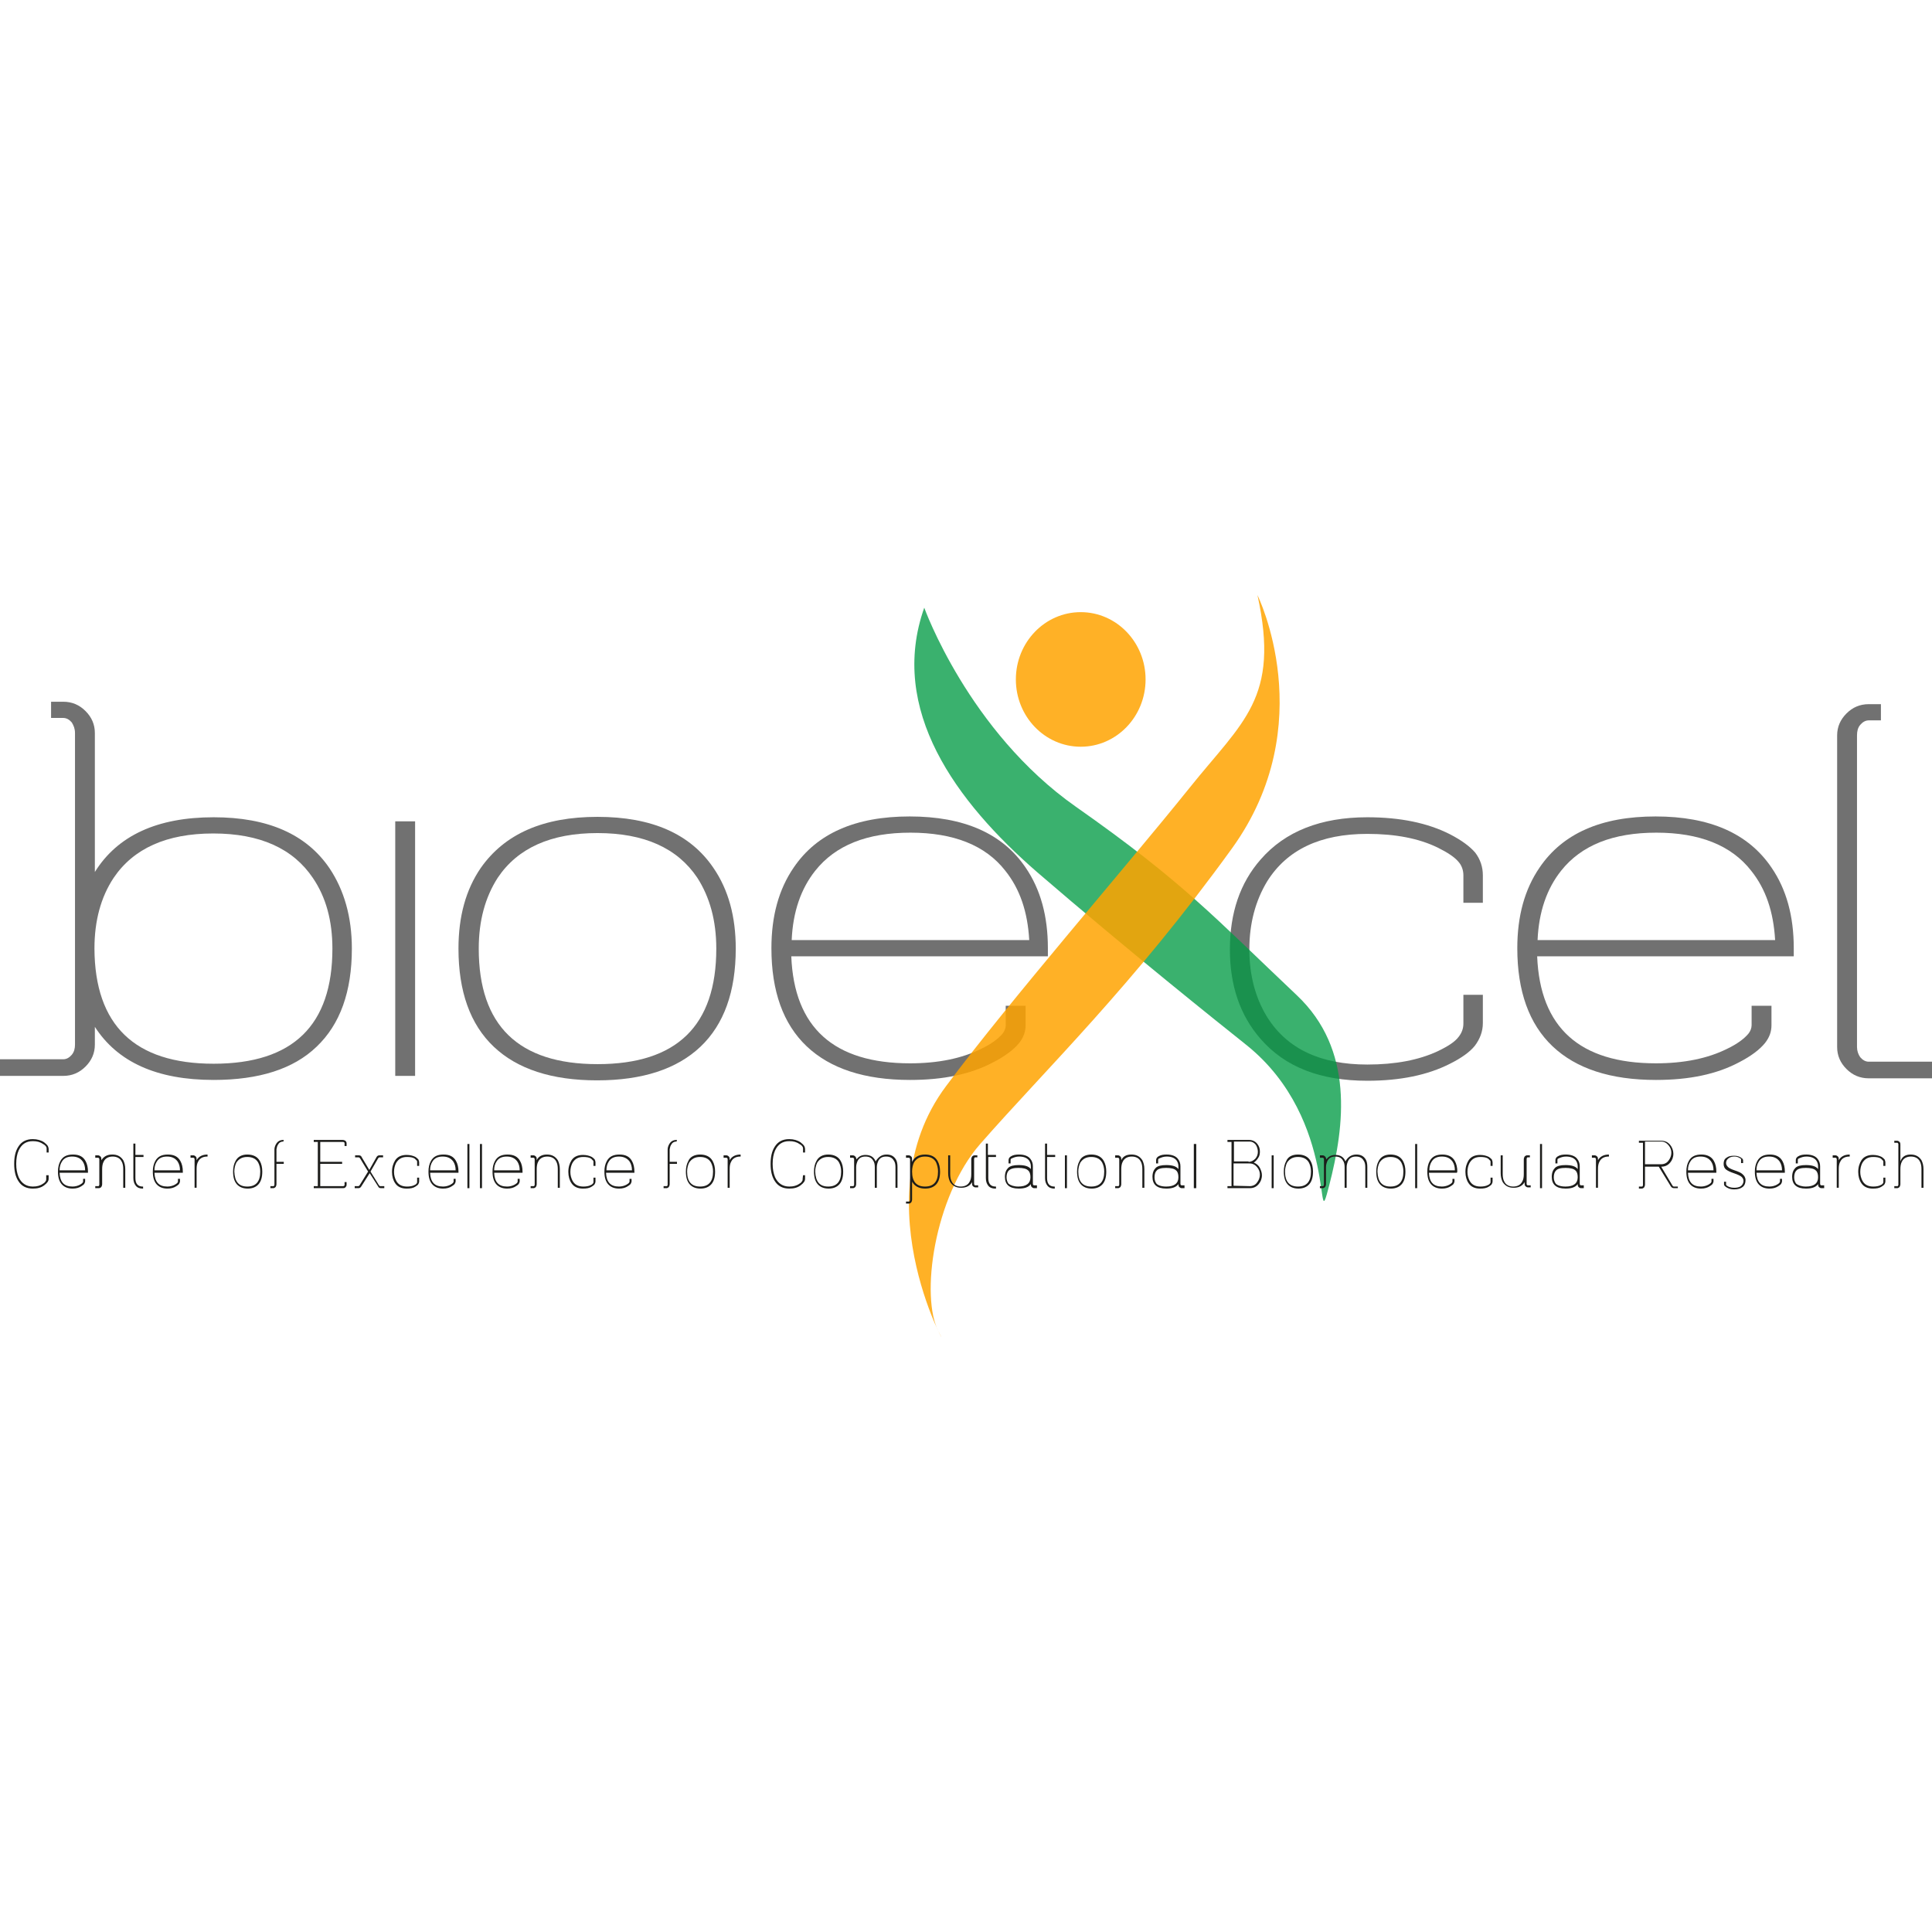 <?xml version="1.0"?>

<!-- Created with Inkscape (http://www.inkscape.org/) --> <svg xmlns:dc="http://purl.org/dc/elements/1.1/" xmlns:cc="http://creativecommons.org/ns#" xmlns:rdf="http://www.w3.org/1999/02/22-rdf-syntax-ns#" xmlns:svg="http://www.w3.org/2000/svg" xmlns="http://www.w3.org/2000/svg" version="1.1" width="100" height="100" viewBox="0 0 476.6 182.984" id="Lager_1" xml:space="preserve"><defs id="defs3343"></defs><style type="text/css" id="style3207"></style><g transform="translate(-174.5,-150.8)" id="g3209"><path d="m 227.2,205.6 c 13.4,0 22.9,4.2 28.6,12.6 3.6,5.4 5.5,12 5.5,19.8 0,10.6 -2.9,18.7 -8.7,24.2 -5.7,5.5 -14.2,8.2 -25.4,8.2 -14,0 -23.7,-4.4 -29.3,-13.1 v 4.4 c 0,2.1 -0.8,3.9 -2.3,5.4 -1.5,1.5 -3.3,2.3 -5.5,2.3 h -15.6 v -4.1 h 15.6 c 0.8,0 1.5,-0.4 2.1,-1.1 0.6,-0.7 0.8,-1.6 0.8,-2.5 v -76.9 c 0,-1 -0.3,-1.8 -0.8,-2.6 -0.6,-0.7 -1.3,-1.1 -2.1,-1.1 h -3 v -4 h 3 c 2.2,0 4,0.8 5.5,2.3 1.5,1.5 2.3,3.3 2.3,5.4 v 34.3 c 5.6,-9 15.4,-13.5 29.3,-13.5 z m 0,60.8 c 19.6,0 29.3,-9.5 29.3,-28.4 0,-6.9 -1.6,-12.7 -4.8,-17.4 -4.9,-7.3 -13.1,-11 -24.6,-11 -11.5,0 -19.7,3.7 -24.6,11 -3.1,4.7 -4.7,10.5 -4.7,17.4 0.1,18.9 9.9,28.4 29.4,28.4 z" id="path3211" style="fill:#717171"></path><path d="m 276.9,206.6 v 62.8 H 272 v -62.8 l 4.9,0 0,0 z" id="path3213" style="fill:#717171"></path><path d="m 321.9,205.5 c 13.4,0 22.9,4.2 28.6,12.6 3.7,5.4 5.5,12 5.5,19.9 0,10.6 -2.9,18.7 -8.7,24.2 -5.8,5.5 -14.3,8.3 -25.5,8.3 -11.2,0 -19.7,-2.8 -25.5,-8.3 -5.8,-5.5 -8.7,-13.6 -8.7,-24.2 0,-7.9 1.8,-14.5 5.5,-19.9 5.9,-8.4 15.4,-12.6 28.8,-12.6 z m 0,61 c 19.6,0 29.3,-9.5 29.3,-28.5 0,-6.9 -1.6,-12.7 -4.7,-17.5 -4.9,-7.3 -13.1,-11 -24.6,-11 -11.5,0 -19.7,3.7 -24.6,11 -3.1,4.8 -4.7,10.6 -4.7,17.5 0,19 9.8,28.5 29.3,28.5 z" id="path3215" style="fill:#717171"></path><path d="m 433.2,239.9 h -63.5 c 0.7,17.6 10.5,26.4 29.3,26.4 6.9,0 12.8,-1.2 17.6,-3.6 2.5,-1.2 4.2,-2.5 5.2,-3.7 0.5,-0.6 0.8,-1.4 0.8,-2.1 v -4.8 h 4.9 v 4.8 c 0,1.6 -0.5,3 -1.6,4.4 -1.3,1.6 -3.4,3.2 -6.3,4.7 -5.6,3 -12.4,4.4 -20.6,4.4 -11.2,0 -19.7,-2.8 -25.5,-8.3 -5.8,-5.5 -8.7,-13.6 -8.7,-24.2 0,-7.9 1.8,-14.5 5.5,-19.9 5.7,-8.4 15.2,-12.6 28.6,-12.6 13.4,0 22.9,4.2 28.6,12.6 3.7,5.4 5.5,12 5.5,19.9 v 2 h 0.2 z m -34.1,-30.5 c -10.7,0 -18.5,3.1 -23.5,9.4 -3.5,4.4 -5.5,10.1 -5.8,17.1 h 58.6 c -0.4,-7 -2.3,-12.6 -5.9,-17.1 -4.9,-6.3 -12.8,-9.4 -23.4,-9.4 z" id="path3217" style="fill:#717171"></path></g><ellipse cx="441.1" cy="171.6" rx="16" ry="16.6" transform="translate(-174.5,-150.8)" id="ellipse3219" style="opacity:0.85;fill:#ffa400;enable-background:new"></ellipse><path d="m 361,98.6 h 4.8 v 7 c 0,2 -0.7,3.9 -2,5.6 -1.2,1.5 -3.3,3 -6.1,4.4 -5.5,2.8 -12.3,4.2 -20.4,4.2 -11.6,0 -20.3,-3.4 -26.3,-10.3 -5.1,-5.8 -7.6,-13.2 -7.6,-22.1 0,-9 2.5,-16.4 7.6,-22.2 6,-6.9 14.8,-10.4 26.3,-10.4 8.1,0 14.9,1.4 20.4,4.2 2.9,1.5 4.9,3 6.2,4.5 1.3,1.7 1.9,3.6 1.9,5.6 v 6.8 h -4.8 v -6.8 c 0,-1.2 -0.4,-2.4 -1.2,-3.3 -1,-1.2 -2.7,-2.3 -5.1,-3.5 -4.7,-2.3 -10.5,-3.4 -17.4,-3.4 -11.6,0 -19.8,3.9 -24.7,11.7 -2.9,4.8 -4.4,10.4 -4.4,16.8 0,6.4 1.5,12 4.4,16.7 4.9,7.8 13.1,11.7 24.7,11.7 6.9,0 12.7,-1.1 17.4,-3.3 2.5,-1.2 4.2,-2.3 5.1,-3.5 0.8,-1 1.2,-2.1 1.2,-3.3 l 0,-7.1 0,0 z" id="path3221" style="fill:#717171"></path><path d="m 442.7,89.1 h -63.5 c 0.7,17.6 10.5,26.4 29.3,26.4 6.9,0 12.8,-1.2 17.6,-3.6 2.5,-1.2 4.2,-2.5 5.2,-3.7 0.5,-0.6 0.8,-1.4 0.8,-2.1 v -4.8 h 4.9 v 4.8 c 0,1.6 -0.5,3 -1.6,4.4 -1.3,1.6 -3.4,3.2 -6.3,4.7 -5.6,3 -12.4,4.4 -20.6,4.4 -11.2,0 -19.7,-2.8 -25.5,-8.3 -5.8,-5.5 -8.7,-13.6 -8.7,-24.2 0,-7.9 1.8,-14.5 5.5,-19.9 5.7,-8.4 15.2,-12.6 28.6,-12.6 13.4,0 22.9,4.2 28.6,12.6 3.7,5.4 5.5,12 5.5,19.9 v 2 h 0.2 z m -34.1,-30.5 c -10.7,0 -18.5,3.1 -23.5,9.4 -3.5,4.4 -5.5,10.1 -5.8,17.1 h 58.6 c -0.4,-7 -2.3,-12.6 -5.9,-17.1 -4.9,-6.3 -12.8,-9.4 -23.4,-9.4 z" id="path3223" style="fill:#717171"></path><path d="m 228,3.1 c 0,0 10.9,30.5 37.4,49.1 26.5,18.6 34.2,27.3 54.5,46.5 14.2,13.4 11.8,32.2 8,46.9 -3.8,14.7 2.8,-16 -20.4,-34.6 -6.4,-5.1 -29.2,-23.3 -51.7,-42.7 -19.9,-17.3 -36.7,-40 -27.8,-65.2 z" id="path3225" style="opacity:0.77;fill:#009a44;enable-background:new"></path><path d="m 310.2,0 c 0,0 15.8,31.9 -6.3,62.5 -24.5,33.9 -45.9,54.4 -62.1,72.9 -11.3,12.9 -14.9,37.8 -10.2,46.4 4.7,8.6 -20.1,-31.5 1.8,-60.7 16.2,-21.7 43.6,-53.1 60,-73.5 13.2,-16.5 22.4,-22.1 16.8,-47.6 z" id="path3227" style="opacity:0.85;fill:#ffa400;enable-background:new"></path><g transform="translate(-174.5,-150.8)" id="g3229"><path d="m 186,293.9 h 0.5 v 0.9 c 0,0.3 -0.1,0.5 -0.2,0.7 -0.2,0.3 -0.5,0.6 -0.9,0.9 -0.8,0.6 -1.7,0.8 -2.8,0.8 -1.6,0 -2.8,-0.6 -3.6,-1.9 -0.7,-1.1 -1,-2.5 -1,-4.2 0,-1.7 0.3,-3.1 1,-4.2 0.8,-1.3 2,-1.9 3.6,-1.9 1.1,0 2.1,0.3 2.8,0.8 0.4,0.3 0.7,0.6 0.9,0.9 0.1,0.2 0.2,0.5 0.2,0.7 v 0.9 H 186 v -0.9 c 0,-0.2 0,-0.3 -0.1,-0.5 -0.2,-0.3 -0.4,-0.5 -0.8,-0.7 -0.7,-0.5 -1.5,-0.7 -2.5,-0.7 -1.7,0 -2.8,0.8 -3.5,2.3 -0.4,0.9 -0.6,2 -0.6,3.3 0,1.3 0.2,2.3 0.6,3.3 0.7,1.5 1.9,2.3 3.5,2.3 1,0 1.8,-0.2 2.5,-0.7 0.4,-0.2 0.6,-0.5 0.7,-0.7 0.1,-0.1 0.1,-0.3 0.1,-0.5 v -0.9 h 0.1 z" id="path3231" style="fill:#1d1d1b"></path><path d="m 196,293.3 h -6.8 c 0.1,2.3 1.1,3.4 3.2,3.4 0.7,0 1.4,-0.2 1.9,-0.5 0.3,-0.2 0.5,-0.3 0.6,-0.5 0.1,-0.1 0.1,-0.2 0.1,-0.3 v -0.6 h 0.5 v 0.6 c 0,0.2 -0.1,0.4 -0.2,0.6 -0.1,0.2 -0.4,0.4 -0.7,0.6 -0.6,0.4 -1.3,0.6 -2.2,0.6 -1.2,0 -2.1,-0.4 -2.7,-1.1 -0.6,-0.7 -0.9,-1.7 -0.9,-3.1 0,-1 0.2,-1.9 0.6,-2.6 0.6,-1.1 1.6,-1.6 3.1,-1.6 1.5,0 2.5,0.5 3.1,1.6 0.4,0.7 0.6,1.6 0.6,2.6 v 0.3 H 196 z m -3.7,-4 c -1.2,0 -2,0.4 -2.5,1.2 -0.4,0.6 -0.6,1.3 -0.6,2.2 h 6.3 c 0,-0.9 -0.2,-1.6 -0.6,-2.2 -0.6,-0.8 -1.4,-1.2 -2.6,-1.2 z" id="path3233" style="fill:#1d1d1b"></path><path d="m 202.2,288.8 c 1.3,0 2.1,0.5 2.7,1.4 0.3,0.6 0.5,1.3 0.5,2.2 v 4.6 h -0.5 v -4.6 c 0,-0.7 -0.1,-1.4 -0.4,-1.9 -0.4,-0.8 -1.2,-1.2 -2.2,-1.2 -1,0 -1.8,0.4 -2.2,1.2 -0.3,0.5 -0.4,1.2 -0.4,1.9 v 3.7 c 0,0.3 -0.1,0.5 -0.2,0.7 -0.2,0.2 -0.4,0.3 -0.6,0.3 H 198 v -0.5 h 0.7 c 0.1,0 0.2,0 0.2,-0.1 0.1,-0.1 0.1,-0.2 0.1,-0.3 V 290 c 0,-0.1 0,-0.2 -0.1,-0.3 -0.1,-0.1 -0.1,-0.1 -0.2,-0.1 H 198 V 289 h 0.7 c 0.2,0 0.4,0.1 0.6,0.3 0.2,0.2 0.2,0.4 0.2,0.7 v 0.2 c 0.6,-0.9 1.4,-1.4 2.7,-1.4 z" id="path3235" style="fill:#1d1d1b"></path><path d="m 207.9,289.5 v 5.1 c 0,1.4 0.6,2.1 1.8,2.1 h 0.1 v 0.5 h -0.1 c -0.7,0 -1.3,-0.2 -1.7,-0.7 -0.4,-0.5 -0.6,-1.1 -0.6,-1.9 v -8.5 h 0.5 v 2.8 h 2 v 0.5 h -2 v 0.1 z" id="path3237" style="fill:#1d1d1b"></path><path d="m 219.4,293.3 h -6.8 c 0.1,2.3 1.1,3.4 3.2,3.4 0.7,0 1.4,-0.2 1.9,-0.5 0.3,-0.2 0.5,-0.3 0.6,-0.5 0.1,-0.1 0.1,-0.2 0.1,-0.3 v -0.6 h 0.5 v 0.6 c 0,0.2 -0.1,0.4 -0.2,0.6 -0.1,0.2 -0.4,0.4 -0.7,0.6 -0.6,0.4 -1.3,0.6 -2.2,0.6 -1.2,0 -2.1,-0.4 -2.7,-1.1 -0.6,-0.7 -0.9,-1.7 -0.9,-3.1 0,-1 0.2,-1.9 0.6,-2.6 0.6,-1.1 1.6,-1.6 3.1,-1.6 1.5,0 2.5,0.5 3.1,1.6 0.4,0.7 0.6,1.6 0.6,2.6 v 0.3 h -0.2 z m -3.7,-4 c -1.2,0 -2,0.4 -2.5,1.2 -0.4,0.6 -0.6,1.3 -0.6,2.2 h 6.3 c 0,-0.9 -0.2,-1.6 -0.6,-2.2 -0.6,-0.8 -1.4,-1.2 -2.6,-1.2 z" id="path3239" style="fill:#1d1d1b"></path><path d="m 225.7,288.8 v 0.5 h -0.1 c -1,0 -1.8,0.4 -2.2,1.2 -0.3,0.5 -0.4,1.1 -0.4,1.9 v 4.6 h -0.5 v -7 c 0,-0.1 0,-0.2 -0.1,-0.3 -0.1,-0.1 -0.1,-0.1 -0.2,-0.1 h -0.7 V 289 h 0.7 c 0.2,0 0.4,0.1 0.6,0.3 0.2,0.2 0.2,0.4 0.2,0.7 v 0.2 c 0.5,-0.9 1.4,-1.4 2.7,-1.4 l 0,0 0,0 z" id="path3241" style="fill:#1d1d1b"></path><path d="m 235.5,288.8 c 1.4,0 2.5,0.5 3.1,1.6 0.4,0.7 0.6,1.6 0.6,2.6 0,1.4 -0.3,2.4 -0.9,3.1 -0.6,0.7 -1.5,1.1 -2.7,1.1 -1.2,0 -2.1,-0.4 -2.7,-1.1 -0.6,-0.7 -0.9,-1.7 -0.9,-3.1 0,-1 0.2,-1.9 0.6,-2.6 0.5,-1 1.5,-1.6 2.9,-1.6 z m 0,7.9 c 2.1,0 3.2,-1.2 3.2,-3.7 0,-0.9 -0.2,-1.6 -0.5,-2.2 -0.5,-0.9 -1.4,-1.4 -2.7,-1.4 -1.3,0 -2.1,0.5 -2.7,1.4 -0.3,0.6 -0.5,1.4 -0.5,2.2 0.1,2.5 1.1,3.7 3.2,3.7 z" id="path3243" style="fill:#1d1d1b"></path><path d="m 244.4,285.6 c -0.7,0 -1.1,0.3 -1.4,0.9 -0.2,0.3 -0.2,0.7 -0.3,1 v 3.1 h 1.8 v 0.5 h -1.8 v 5 c 0,0.3 -0.1,0.5 -0.2,0.7 -0.2,0.2 -0.4,0.3 -0.6,0.3 h -0.7 v -0.5 h 0.7 c 0.1,0 0.2,0 0.2,-0.1 0.1,-0.1 0.1,-0.2 0.1,-0.3 v -8.6 c 0,-0.4 0.1,-0.8 0.3,-1.2 0.4,-0.8 1,-1.2 1.9,-1.2 h 0.1 l -0.1,0.4 0,0 z" id="path3245" style="fill:#1d1d1b"></path><path d="M 259.5,286.6 V 286 c 0,-0.1 0,-0.1 -0.1,-0.2 -0.1,-0.1 -0.2,-0.1 -0.3,-0.1 h -5.6 v 4.9 h 5.4 v 0.5 h -5.4 v 5.5 h 5.6 c 0.1,0 0.2,0 0.3,-0.1 0.1,-0.1 0.1,-0.1 0.1,-0.2 v -0.7 h 0.5 v 0.7 c 0,0.2 -0.1,0.4 -0.3,0.6 -0.2,0.2 -0.4,0.2 -0.7,0.2 h -7.1 v -0.5 h 1 v -10.9 h -1 v -0.5 h 7.1 c 0.3,0 0.5,0.1 0.7,0.2 0.2,0.2 0.3,0.4 0.3,0.6 v 0.7 h -0.5 v -0.1 z" id="path3247" style="fill:#1d1d1b"></path><path d="m 269.3,296.6 v 0.5 h -0.8 c -0.3,0 -0.6,-0.1 -0.7,-0.4 l -2.1,-3.3 -2.1,3.3 c -0.2,0.3 -0.4,0.4 -0.7,0.4 H 262 v -0.5 h 0.9 c 0.1,0 0.2,-0.1 0.3,-0.2 l 2.1,-3.4 0,0 0,0 -2,-3.3 c -0.1,-0.1 -0.2,-0.2 -0.3,-0.2 h -0.9 V 289 h 0.9 c 0.3,0 0.6,0.1 0.7,0.4 l 1.9,3.2 1.8,-3.2 c 0.2,-0.3 0.4,-0.4 0.7,-0.4 h 0.9 v 0.5 h -0.9 c -0.1,0 -0.2,0.1 -0.3,0.2 l -1.9,3.3 0,0 0,0 2.1,3.4 c 0.1,0.1 0.2,0.2 0.3,0.2 h 1 z" id="path3249" style="fill:#1d1d1b"></path><path d="m 277.4,294.5 h 0.5 v 0.9 c 0,0.3 -0.1,0.5 -0.2,0.7 -0.1,0.2 -0.4,0.4 -0.7,0.6 -0.6,0.4 -1.3,0.5 -2.2,0.5 -1.2,0 -2.2,-0.4 -2.8,-1.3 -0.5,-0.7 -0.8,-1.7 -0.8,-2.8 0,-1.2 0.3,-2.1 0.8,-2.9 0.6,-0.9 1.6,-1.3 2.8,-1.3 0.9,0 1.6,0.2 2.2,0.5 0.3,0.2 0.5,0.4 0.7,0.6 0.1,0.2 0.2,0.5 0.2,0.7 v 0.9 h -0.5 v -0.9 c 0,-0.2 0,-0.3 -0.1,-0.4 -0.1,-0.1 -0.3,-0.3 -0.5,-0.5 -0.5,-0.3 -1.1,-0.4 -1.9,-0.4 -1.3,0 -2.1,0.5 -2.7,1.5 -0.3,0.6 -0.5,1.3 -0.5,2.2 0,0.8 0.2,1.5 0.5,2.1 0.5,1 1.4,1.5 2.7,1.5 0.7,0 1.4,-0.1 1.9,-0.4 0.3,-0.1 0.4,-0.3 0.5,-0.4 0.1,-0.1 0.1,-0.3 0.1,-0.4 v -1 z" id="path3251" style="fill:#1d1d1b"></path><path d="m 287.4,293.3 h -6.8 c 0.1,2.3 1.1,3.4 3.2,3.4 0.7,0 1.4,-0.2 1.9,-0.5 0.3,-0.2 0.5,-0.3 0.6,-0.5 0.1,-0.1 0.1,-0.2 0.1,-0.3 v -0.6 h 0.5 v 0.6 c 0,0.2 -0.1,0.4 -0.2,0.6 -0.1,0.2 -0.4,0.4 -0.7,0.6 -0.6,0.4 -1.3,0.6 -2.2,0.6 -1.2,0 -2.1,-0.4 -2.7,-1.1 -0.6,-0.7 -0.9,-1.7 -0.9,-3.1 0,-1 0.2,-1.9 0.6,-2.6 0.6,-1.1 1.6,-1.6 3.1,-1.6 1.5,0 2.5,0.5 3.1,1.6 0.4,0.7 0.6,1.6 0.6,2.6 v 0.3 h -0.2 z m -3.7,-4 c -1.2,0 -2,0.4 -2.5,1.2 -0.4,0.6 -0.6,1.3 -0.6,2.2 h 6.3 c 0,-0.9 -0.2,-1.6 -0.6,-2.2 -0.6,-0.8 -1.4,-1.2 -2.6,-1.2 z" id="path3253" style="fill:#1d1d1b"></path><path d="m 290.3,286.2 v 10.9 h -0.5 v -10.9 h 0.5 z" id="path3255" style="fill:#1d1d1b"></path><path d="m 293.4,286.2 v 10.9 h -0.5 v -10.9 h 0.5 z" id="path3257" style="fill:#1d1d1b"></path><path d="m 303.2,293.3 h -6.8 c 0.1,2.3 1.1,3.4 3.2,3.4 0.7,0 1.4,-0.2 1.9,-0.5 0.3,-0.2 0.5,-0.3 0.6,-0.5 0.1,-0.1 0.1,-0.2 0.1,-0.3 v -0.6 h 0.5 v 0.6 c 0,0.2 -0.1,0.4 -0.2,0.6 -0.1,0.2 -0.4,0.4 -0.7,0.6 -0.6,0.4 -1.3,0.6 -2.2,0.6 -1.2,0 -2.1,-0.4 -2.7,-1.1 -0.6,-0.7 -0.9,-1.7 -0.9,-3.1 0,-1 0.2,-1.9 0.6,-2.6 0.6,-1.1 1.6,-1.6 3.1,-1.6 1.5,0 2.5,0.5 3.1,1.6 0.4,0.7 0.6,1.6 0.6,2.6 v 0.3 h -0.2 z m -3.7,-4 c -1.2,0 -2,0.4 -2.5,1.2 -0.4,0.6 -0.6,1.3 -0.6,2.2 h 6.3 c 0,-0.9 -0.2,-1.6 -0.6,-2.2 -0.6,-0.8 -1.4,-1.2 -2.6,-1.2 z" id="path3259" style="fill:#1d1d1b"></path><path d="m 309.4,288.8 c 1.3,0 2.1,0.5 2.7,1.4 0.3,0.6 0.5,1.3 0.5,2.2 v 4.6 h -0.5 v -4.6 c 0,-0.7 -0.1,-1.4 -0.4,-1.9 -0.4,-0.8 -1.2,-1.2 -2.2,-1.2 -1,0 -1.8,0.4 -2.2,1.2 -0.3,0.5 -0.4,1.2 -0.4,1.9 v 3.7 c 0,0.3 -0.1,0.5 -0.2,0.7 -0.2,0.2 -0.4,0.3 -0.6,0.3 h -0.7 v -0.5 h 0.7 c 0.1,0 0.2,0 0.2,-0.1 0.1,-0.1 0.1,-0.2 0.1,-0.3 V 290 c 0,-0.1 0,-0.2 -0.1,-0.3 -0.1,-0.1 -0.1,-0.1 -0.2,-0.1 h -0.7 V 289 h 0.7 c 0.2,0 0.4,0.1 0.6,0.3 0.2,0.2 0.2,0.4 0.2,0.7 v 0.2 c 0.4,-0.9 1.3,-1.4 2.5,-1.4 z" id="path3261" style="fill:#1d1d1b"></path><path d="m 320.9,294.5 h 0.5 v 0.9 c 0,0.3 -0.1,0.5 -0.2,0.7 -0.1,0.2 -0.4,0.4 -0.7,0.6 -0.6,0.4 -1.3,0.5 -2.2,0.5 -1.2,0 -2.2,-0.4 -2.8,-1.3 -0.5,-0.7 -0.8,-1.7 -0.8,-2.8 0,-1.2 0.3,-2.1 0.8,-2.9 0.6,-0.9 1.6,-1.3 2.8,-1.3 0.9,0 1.6,0.2 2.2,0.5 0.3,0.2 0.5,0.4 0.7,0.6 0.1,0.2 0.2,0.5 0.2,0.7 v 0.9 h -0.5 v -0.9 c 0,-0.2 0,-0.3 -0.1,-0.4 -0.1,-0.1 -0.3,-0.3 -0.5,-0.5 -0.5,-0.3 -1.1,-0.4 -1.9,-0.4 -1.3,0 -2.1,0.5 -2.7,1.5 -0.3,0.6 -0.5,1.3 -0.5,2.2 0,0.8 0.2,1.5 0.5,2.1 0.5,1 1.4,1.5 2.7,1.5 0.7,0 1.4,-0.1 1.9,-0.4 0.3,-0.1 0.4,-0.3 0.5,-0.4 0.1,-0.1 0.1,-0.3 0.1,-0.4 v -1 z" id="path3263" style="fill:#1d1d1b"></path><path d="M 330.9,293.3 H 324 c 0.1,2.3 1.1,3.4 3.2,3.4 0.7,0 1.4,-0.2 1.9,-0.5 0.3,-0.2 0.5,-0.3 0.6,-0.5 0.1,-0.1 0.1,-0.2 0.1,-0.3 v -0.6 h 0.5 v 0.6 c 0,0.2 -0.1,0.4 -0.2,0.6 -0.1,0.2 -0.4,0.4 -0.7,0.6 -0.6,0.4 -1.3,0.6 -2.2,0.6 -1.2,0 -2.1,-0.4 -2.7,-1.1 -0.6,-0.7 -0.9,-1.7 -0.9,-3.1 0,-1 0.2,-1.9 0.6,-2.6 0.6,-1.1 1.6,-1.6 3.1,-1.6 1.5,0 2.5,0.5 3.1,1.6 0.4,0.7 0.6,1.6 0.6,2.6 v 0.3 h -0.1 z m -3.7,-4 c -1.2,0 -2,0.4 -2.5,1.2 -0.4,0.6 -0.6,1.3 -0.6,2.2 h 6.3 c 0,-0.9 -0.2,-1.6 -0.6,-2.2 -0.6,-0.8 -1.5,-1.2 -2.6,-1.2 z" id="path3265" style="fill:#1d1d1b"></path><path d="m 341.4,285.6 c -0.7,0 -1.1,0.3 -1.4,0.9 -0.2,0.3 -0.2,0.7 -0.3,1 v 3.1 h 1.8 v 0.5 h -1.8 v 5 c 0,0.3 -0.1,0.5 -0.2,0.7 -0.2,0.2 -0.4,0.3 -0.6,0.3 h -0.7 v -0.5 h 0.7 c 0.1,0 0.2,0 0.2,-0.1 0.1,-0.1 0.1,-0.2 0.1,-0.3 v -8.6 c 0,-0.4 0.1,-0.8 0.3,-1.2 0.4,-0.8 1,-1.2 1.9,-1.2 h 0.1 l -0.1,0.4 0,0 z" id="path3267" style="fill:#1d1d1b"></path><path d="m 347.2,288.8 c 1.4,0 2.5,0.5 3.1,1.6 0.4,0.7 0.6,1.6 0.6,2.6 0,1.4 -0.3,2.4 -0.9,3.1 -0.6,0.7 -1.5,1.1 -2.7,1.1 -1.2,0 -2.1,-0.4 -2.7,-1.1 -0.6,-0.7 -0.9,-1.7 -0.9,-3.1 0,-1 0.2,-1.9 0.6,-2.6 0.4,-1 1.5,-1.6 2.9,-1.6 z m 0,7.9 c 2.1,0 3.2,-1.2 3.2,-3.7 0,-0.9 -0.2,-1.6 -0.5,-2.2 -0.5,-0.9 -1.4,-1.4 -2.7,-1.4 -1.3,0 -2.1,0.5 -2.7,1.4 -0.3,0.6 -0.5,1.4 -0.5,2.2 0,2.5 1.1,3.7 3.2,3.7 z" id="path3269" style="fill:#1d1d1b"></path><path d="m 357.2,288.8 v 0.5 h -0.1 c -1,0 -1.8,0.4 -2.2,1.2 -0.3,0.5 -0.4,1.1 -0.4,1.9 V 297 H 354 v -7 c 0,-0.1 0,-0.2 -0.1,-0.3 -0.1,-0.1 -0.1,-0.1 -0.2,-0.1 H 353 V 289 h 0.7 c 0.2,0 0.4,0.1 0.6,0.3 0.2,0.2 0.2,0.4 0.2,0.7 v 0.2 c 0.5,-0.9 1.4,-1.4 2.7,-1.4 l 0,0 0,0 z" id="path3271" style="fill:#1d1d1b"></path><path d="m 372.6,293.9 h 0.5 v 0.9 c 0,0.3 -0.1,0.5 -0.2,0.7 -0.2,0.3 -0.5,0.6 -0.9,0.9 -0.8,0.6 -1.7,0.8 -2.8,0.8 -1.6,0 -2.8,-0.6 -3.6,-1.9 -0.7,-1.1 -1,-2.5 -1,-4.2 0,-1.7 0.3,-3.1 1,-4.2 0.8,-1.3 2,-1.9 3.6,-1.9 1.1,0 2.1,0.3 2.8,0.8 0.4,0.3 0.7,0.6 0.9,0.9 0.1,0.2 0.2,0.5 0.2,0.7 v 0.9 h -0.5 v -0.9 c 0,-0.2 0,-0.3 -0.1,-0.5 -0.2,-0.3 -0.4,-0.5 -0.8,-0.7 -0.7,-0.5 -1.5,-0.7 -2.5,-0.7 -1.7,0 -2.8,0.8 -3.5,2.3 -0.4,0.9 -0.6,2 -0.6,3.3 0,1.3 0.2,2.3 0.6,3.3 0.7,1.5 1.9,2.3 3.5,2.3 1,0 1.8,-0.2 2.5,-0.7 0.4,-0.2 0.6,-0.5 0.7,-0.7 0.1,-0.1 0.1,-0.3 0.1,-0.5 l 0.1,-0.9 0,0 z" id="path3273" style="fill:#1d1d1b"></path><path d="m 378.8,288.8 c 1.4,0 2.5,0.5 3.1,1.6 0.4,0.7 0.6,1.6 0.6,2.6 0,1.4 -0.3,2.4 -0.9,3.1 -0.6,0.7 -1.5,1.1 -2.7,1.1 -1.2,0 -2.1,-0.4 -2.7,-1.1 -0.6,-0.7 -0.9,-1.7 -0.9,-3.1 0,-1 0.2,-1.9 0.6,-2.6 0.5,-1 1.5,-1.6 2.9,-1.6 z m 0,7.9 c 2.1,0 3.2,-1.2 3.2,-3.7 0,-0.9 -0.2,-1.6 -0.5,-2.2 -0.5,-0.9 -1.4,-1.4 -2.7,-1.4 -1.3,0 -2.1,0.5 -2.7,1.4 -0.3,0.6 -0.5,1.4 -0.5,2.2 0.1,2.5 1.1,3.7 3.2,3.7 z" id="path3275" style="fill:#1d1d1b"></path><path d="m 393.2,288.8 c 1.1,0 1.8,0.4 2.3,1.2 0.3,0.5 0.4,1.1 0.4,1.9 v 5.1 h -0.5 v -5.1 c 0,-0.6 -0.1,-1.2 -0.4,-1.6 -0.4,-0.7 -1,-1 -1.9,-1 -0.9,0 -1.5,0.3 -1.9,1 -0.2,0.4 -0.4,1 -0.4,1.6 v 5.1 h -0.5 v -5.1 c 0,-0.6 -0.1,-1.2 -0.4,-1.6 -0.4,-0.7 -1,-1 -1.9,-1 -0.9,0 -1.5,0.3 -1.9,1 -0.2,0.4 -0.4,1 -0.4,1.6 v 4.2 c 0,0.3 -0.1,0.5 -0.2,0.7 -0.2,0.2 -0.4,0.3 -0.6,0.3 h -0.7 v -0.5 h 0.7 c 0.1,0 0.2,0 0.2,-0.1 0.1,-0.1 0.1,-0.2 0.1,-0.3 V 290 c 0,-0.1 0,-0.2 -0.1,-0.3 -0.1,-0.1 -0.1,-0.1 -0.2,-0.1 h -0.7 V 289 h 0.7 c 0.2,0 0.4,0.1 0.6,0.3 0.2,0.2 0.2,0.4 0.3,0.7 0.5,-0.7 1.2,-1.1 2.2,-1.1 1.2,0 2.1,0.5 2.5,1.6 0.7,-1.1 1.5,-1.7 2.7,-1.7 z" id="path3277" style="fill:#1d1d1b"></path><path d="m 402.7,288.8 c 1.4,0 2.5,0.5 3.1,1.6 0.4,0.7 0.6,1.6 0.6,2.6 0,1.4 -0.3,2.4 -0.9,3.1 -0.6,0.7 -1.5,1.1 -2.8,1.1 -1.5,0 -2.6,-0.6 -3.2,-1.7 v 4.4 c 0,0.3 -0.1,0.5 -0.2,0.7 -0.2,0.2 -0.4,0.3 -0.6,0.3 H 398 v -0.5 h 0.7 c 0.1,0 0.2,0 0.2,-0.1 0.1,-0.1 0.1,-0.2 0.1,-0.3 v -10 c 0,-0.1 0,-0.2 -0.1,-0.3 -0.1,-0.1 -0.1,-0.1 -0.2,-0.1 H 398 V 289 h 0.7 c 0.2,0 0.4,0.1 0.6,0.3 0.2,0.2 0.2,0.4 0.2,0.7 v 0.6 c 0.6,-1.2 1.7,-1.8 3.2,-1.8 z m 0,7.9 c 2.1,0 3.2,-1.2 3.2,-3.7 0,-0.9 -0.2,-1.6 -0.5,-2.3 -0.5,-0.9 -1.4,-1.4 -2.7,-1.4 -1.3,0 -2.1,0.5 -2.7,1.4 -0.3,0.6 -0.5,1.4 -0.5,2.3 0,2.5 1.1,3.7 3.2,3.7 z" id="path3279" style="fill:#1d1d1b"></path><path d="m 415.1,289.5 c -0.1,0 -0.2,0 -0.2,0.1 -0.1,0.1 -0.1,0.2 -0.1,0.3 v 6.1 c 0,0.1 0,0.2 0.1,0.3 0.1,0.1 0.1,0.1 0.2,0.1 h 0.7 v 0.5 h -0.7 c -0.2,0 -0.4,-0.1 -0.6,-0.3 -0.2,-0.2 -0.2,-0.4 -0.2,-0.7 v -0.3 c -0.5,0.9 -1.4,1.4 -2.7,1.4 -1.3,0 -2.1,-0.5 -2.7,-1.4 -0.3,-0.6 -0.5,-1.3 -0.5,-2.2 V 289 h 0.5 v 4.6 c 0,0.7 0.1,1.4 0.4,1.9 0.4,0.8 1.2,1.2 2.2,1.2 1,0 1.8,-0.4 2.2,-1.2 0.3,-0.5 0.4,-1.1 0.4,-1.9 V 290 c 0,-0.3 0.1,-0.5 0.2,-0.7 0.2,-0.2 0.4,-0.3 0.6,-0.3 h 0.7 v 0.5 h -0.5 z" id="path3281" style="fill:#1d1d1b"></path><path d="m 418.3,289.5 v 5.1 c 0,1.4 0.6,2.1 1.8,2.1 h 0.1 v 0.5 H 420 c -0.7,0 -1.3,-0.2 -1.7,-0.7 -0.4,-0.5 -0.6,-1.1 -0.6,-1.9 v -8.5 h 0.5 v 2.8 h 2 v 0.5 h -1.9 v 0.1 z" id="path3283" style="fill:#1d1d1b"></path><path d="m 430.3,296.6 v 0.5 h -0.7 c -0.2,0 -0.4,-0.1 -0.6,-0.3 -0.2,-0.2 -0.2,-0.4 -0.2,-0.7 l 0,0 c -0.6,0.8 -1.6,1.1 -3,1.1 -2.3,0 -3.4,-1 -3.4,-2.9 0,-1 0.3,-1.7 0.8,-2.2 0.5,-0.5 1.4,-0.7 2.6,-0.7 1.5,0 2.5,0.3 3,1 v -0.7 c 0,-0.6 -0.2,-1.1 -0.5,-1.5 -0.5,-0.6 -1.3,-0.9 -2.4,-0.9 -0.7,0 -1.3,0.2 -1.9,0.5 -0.2,0.1 -0.2,0.2 -0.2,0.4 v 0.8 h -0.5 v -0.8 c 0,-0.4 0.2,-0.7 0.5,-0.9 0.6,-0.4 1.3,-0.5 2.1,-0.5 1.3,0 2.3,0.4 2.8,1.1 0.4,0.5 0.6,1.1 0.6,1.8 v 4.3 c 0,0.1 0,0.2 0.1,0.3 0.1,0.1 0.1,0.1 0.2,0.1 h 0.7 v 0.2 z m -4.6,0.1 c 2,0 3,-0.8 3,-2.3 0,-0.8 -0.2,-1.4 -0.6,-1.7 -0.4,-0.4 -1.2,-0.6 -2.4,-0.6 -1.2,0 -1.9,0.2 -2.4,0.7 -0.3,0.3 -0.5,0.9 -0.5,1.6 0,0.7 0.2,1.2 0.5,1.6 0.5,0.4 1.3,0.7 2.4,0.7 z" id="path3285" style="fill:#1d1d1b"></path><path d="m 432.8,289.5 v 5.1 c 0,1.4 0.6,2.1 1.8,2.1 h 0.1 v 0.5 h -0.1 c -0.7,0 -1.3,-0.2 -1.7,-0.7 -0.4,-0.5 -0.6,-1.1 -0.6,-1.9 v -8.5 h 0.5 v 2.8 h 2 v 0.5 h -2 v 0.1 z" id="path3287" style="fill:#1d1d1b"></path><path d="m 437.7,289 v 8.1 h -0.5 V 289 h 0.5 z" id="path3289" style="fill:#1d1d1b"></path><path d="m 443.7,288.8 c 1.4,0 2.5,0.5 3.1,1.6 0.4,0.7 0.6,1.6 0.6,2.6 0,1.4 -0.3,2.4 -0.9,3.1 -0.6,0.7 -1.5,1.1 -2.7,1.1 -1.2,0 -2.1,-0.4 -2.7,-1.1 -0.6,-0.7 -0.9,-1.7 -0.9,-3.1 0,-1 0.2,-1.9 0.6,-2.6 0.4,-1 1.5,-1.6 2.9,-1.6 z m 0,7.9 c 2.1,0 3.2,-1.2 3.2,-3.7 0,-0.9 -0.2,-1.6 -0.5,-2.2 -0.5,-0.9 -1.4,-1.4 -2.7,-1.4 -1.3,0 -2.1,0.5 -2.7,1.4 -0.3,0.6 -0.5,1.4 -0.5,2.2 0,2.5 1.1,3.7 3.2,3.7 z" id="path3291" style="fill:#1d1d1b"></path><path d="m 453.6,288.8 c 1.3,0 2.1,0.5 2.7,1.4 0.3,0.6 0.5,1.3 0.5,2.2 v 4.6 h -0.5 v -4.6 c 0,-0.7 -0.1,-1.4 -0.4,-1.9 -0.4,-0.8 -1.2,-1.2 -2.2,-1.2 -1,0 -1.8,0.4 -2.2,1.2 -0.3,0.5 -0.4,1.2 -0.4,1.9 v 3.7 c 0,0.3 -0.1,0.5 -0.2,0.7 -0.2,0.2 -0.4,0.3 -0.6,0.3 h -0.7 v -0.5 h 0.7 c 0.1,0 0.2,0 0.2,-0.1 0.1,-0.1 0.1,-0.2 0.1,-0.3 V 290 c 0,-0.1 0,-0.2 -0.1,-0.3 -0.1,-0.1 -0.1,-0.1 -0.2,-0.1 h -0.7 V 289 h 0.7 c 0.2,0 0.4,0.1 0.6,0.3 0.2,0.2 0.2,0.4 0.2,0.7 v 0.2 c 0.4,-0.9 1.2,-1.4 2.5,-1.4 z" id="path3293" style="fill:#1d1d1b"></path><path d="m 466.7,296.6 v 0.5 H 466 c -0.2,0 -0.4,-0.1 -0.6,-0.3 -0.2,-0.2 -0.2,-0.4 -0.2,-0.7 l 0,0 c -0.6,0.8 -1.6,1.1 -3,1.1 -2.3,0 -3.4,-1 -3.4,-2.9 0,-1 0.3,-1.7 0.8,-2.2 0.5,-0.5 1.4,-0.7 2.6,-0.7 1.5,0 2.5,0.3 3,1 v -0.7 c 0,-0.6 -0.2,-1.1 -0.5,-1.5 -0.5,-0.6 -1.3,-0.9 -2.4,-0.9 -0.7,0 -1.3,0.2 -1.9,0.5 -0.2,0.1 -0.2,0.2 -0.2,0.4 v 0.8 h -0.5 v -0.8 c 0,-0.4 0.2,-0.7 0.5,-0.9 0.6,-0.4 1.3,-0.5 2.1,-0.5 1.3,0 2.3,0.4 2.8,1.1 0.4,0.5 0.6,1.1 0.6,1.8 v 4.3 c 0,0.1 0,0.2 0.1,0.3 0.1,0.1 0.1,0.1 0.2,0.1 h 0.7 v 0.2 z m -4.5,0.1 c 2,0 3,-0.8 3,-2.3 0,-0.8 -0.2,-1.4 -0.6,-1.7 -0.4,-0.4 -1.3,-0.6 -2.4,-0.6 -1.2,0 -2,0.2 -2.4,0.7 -0.3,0.3 -0.5,0.9 -0.5,1.6 0,0.7 0.2,1.2 0.5,1.6 0.4,0.4 1.2,0.7 2.4,0.7 z" id="path3295" style="fill:#1d1d1b"></path><path d="m 469.6,286.2 v 10.9 H 469 v -10.9 h 0.6 z" id="path3297" style="fill:#1d1d1b"></path><path d="m 483.8,290.8 c 0.6,0.2 1.2,0.7 1.5,1.3 0.3,0.6 0.5,1.2 0.5,1.8 0,0.9 -0.3,1.6 -0.8,2.2 -0.6,0.7 -1.3,1 -2.2,1 h -5.5 v -0.5 h 1 v -10.9 h -1 v -0.5 h 5.3 c 0.8,0 1.5,0.3 2,0.9 0.5,0.6 0.7,1.2 0.7,2 0,0.5 -0.1,1.1 -0.4,1.5 -0.3,0.5 -0.7,0.9 -1.1,1.2 z m -1.3,-0.2 c 0.7,0 1.2,-0.3 1.7,-0.8 0.4,-0.5 0.6,-1 0.6,-1.7 0,-0.6 -0.2,-1.2 -0.5,-1.7 -0.4,-0.5 -0.9,-0.8 -1.6,-0.8 h -3.8 v 4.9 h 3.6 v 0.1 z m 0.3,6 c 0.7,0 1.4,-0.3 1.8,-0.9 0.4,-0.5 0.7,-1.2 0.7,-1.9 0,-0.7 -0.2,-1.3 -0.7,-1.9 -0.5,-0.6 -1.1,-0.9 -1.9,-0.9 h -3.9 v 5.5 l 4,0.1 0,0 z" id="path3299" style="fill:#1d1d1b"></path><path d="m 488.7,289 v 8.1 h -0.5 V 289 h 0.5 z" id="path3301" style="fill:#1d1d1b"></path><path d="m 494.7,288.8 c 1.4,0 2.5,0.5 3.1,1.6 0.4,0.7 0.6,1.6 0.6,2.6 0,1.4 -0.3,2.4 -0.9,3.1 -0.6,0.7 -1.5,1.1 -2.7,1.1 -1.2,0 -2.1,-0.4 -2.7,-1.1 -0.6,-0.7 -0.9,-1.7 -0.9,-3.1 0,-1 0.2,-1.9 0.6,-2.6 0.4,-1 1.4,-1.6 2.9,-1.6 z m 0,7.9 c 2.1,0 3.2,-1.2 3.2,-3.7 0,-0.9 -0.2,-1.6 -0.5,-2.2 -0.5,-0.9 -1.4,-1.4 -2.7,-1.4 -1.3,0 -2.1,0.5 -2.7,1.4 -0.3,0.6 -0.5,1.4 -0.5,2.2 0,2.5 1.1,3.7 3.2,3.7 z" id="path3303" style="fill:#1d1d1b"></path><path d="m 509.1,288.8 c 1.1,0 1.8,0.4 2.3,1.2 0.3,0.5 0.4,1.1 0.4,1.9 v 5.1 h -0.5 v -5.1 c 0,-0.6 -0.1,-1.2 -0.4,-1.6 -0.4,-0.7 -1,-1 -1.9,-1 -0.9,0 -1.5,0.3 -1.9,1 -0.2,0.4 -0.4,1 -0.4,1.6 v 5.1 h -0.5 v -5.1 c 0,-0.6 -0.1,-1.2 -0.4,-1.6 -0.4,-0.7 -1,-1 -1.9,-1 -0.9,0 -1.5,0.3 -1.9,1 -0.2,0.4 -0.4,1 -0.4,1.6 v 4.2 c 0,0.3 -0.1,0.5 -0.2,0.7 -0.2,0.2 -0.4,0.3 -0.6,0.3 h -0.7 v -0.5 h 0.7 c 0.1,0 0.2,0 0.2,-0.1 0.1,-0.1 0.1,-0.2 0.1,-0.3 V 290 c 0,-0.1 0,-0.2 -0.1,-0.3 -0.1,-0.1 -0.1,-0.1 -0.2,-0.1 h -0.7 V 289 h 0.7 c 0.2,0 0.4,0.1 0.6,0.3 0.2,0.2 0.2,0.4 0.3,0.7 0.5,-0.7 1.2,-1.1 2.2,-1.1 1.2,0 2.1,0.5 2.5,1.6 0.6,-1.1 1.5,-1.7 2.7,-1.7 z" id="path3305" style="fill:#1d1d1b"></path><path d="m 517.5,288.8 c 1.4,0 2.5,0.5 3.1,1.6 0.4,0.7 0.6,1.6 0.6,2.6 0,1.4 -0.3,2.4 -0.9,3.1 -0.6,0.7 -1.5,1.1 -2.7,1.1 -1.2,0 -2.1,-0.4 -2.7,-1.1 -0.6,-0.7 -0.9,-1.7 -0.9,-3.1 0,-1 0.2,-1.9 0.6,-2.6 0.5,-1 1.5,-1.6 2.9,-1.6 z m 0,7.9 c 2.1,0 3.2,-1.2 3.2,-3.7 0,-0.9 -0.2,-1.6 -0.5,-2.2 -0.5,-0.9 -1.4,-1.4 -2.7,-1.4 -1.3,0 -2.1,0.5 -2.7,1.4 -0.3,0.6 -0.5,1.4 -0.5,2.2 0.1,2.5 1.1,3.7 3.2,3.7 z" id="path3307" style="fill:#1d1d1b"></path><path d="m 524.1,286.2 v 10.9 h -0.5 v -10.9 h 0.5 z" id="path3309" style="fill:#1d1d1b"></path><path d="M 533.9,293.3 H 527 c 0.1,2.3 1.1,3.4 3.2,3.4 0.7,0 1.4,-0.2 1.9,-0.5 0.3,-0.2 0.5,-0.3 0.6,-0.5 0.1,-0.1 0.1,-0.2 0.1,-0.3 v -0.6 h 0.5 v 0.6 c 0,0.2 -0.1,0.4 -0.2,0.6 -0.1,0.2 -0.4,0.4 -0.7,0.6 -0.6,0.4 -1.3,0.6 -2.2,0.6 -1.2,0 -2.1,-0.4 -2.7,-1.1 -0.6,-0.7 -0.9,-1.7 -0.9,-3.1 0,-1 0.2,-1.9 0.6,-2.6 0.6,-1.1 1.6,-1.6 3.1,-1.6 1.4,0 2.5,0.5 3.1,1.6 0.4,0.7 0.6,1.6 0.6,2.6 l -0.1,0.3 0,0 z m -3.7,-4 c -1.2,0 -2,0.4 -2.5,1.2 -0.4,0.6 -0.6,1.3 -0.6,2.2 h 6.3 c 0,-0.9 -0.2,-1.6 -0.6,-2.2 -0.6,-0.8 -1.4,-1.2 -2.6,-1.2 z" id="path3311" style="fill:#1d1d1b"></path><path d="m 542.2,294.5 h 0.5 v 0.9 c 0,0.3 -0.1,0.5 -0.2,0.7 -0.1,0.2 -0.4,0.4 -0.7,0.6 -0.6,0.4 -1.3,0.5 -2.2,0.5 -1.2,0 -2.2,-0.4 -2.8,-1.3 -0.5,-0.7 -0.8,-1.7 -0.8,-2.8 0,-1.2 0.3,-2.1 0.8,-2.9 0.6,-0.9 1.6,-1.3 2.8,-1.3 0.9,0 1.6,0.2 2.2,0.5 0.3,0.2 0.5,0.4 0.7,0.6 0.1,0.2 0.2,0.5 0.2,0.7 v 0.9 h -0.5 v -0.9 c 0,-0.2 0,-0.3 -0.1,-0.4 -0.1,-0.1 -0.3,-0.3 -0.5,-0.5 -0.5,-0.3 -1.1,-0.4 -1.9,-0.4 -1.3,0 -2.1,0.5 -2.7,1.5 -0.3,0.6 -0.5,1.3 -0.5,2.2 0,0.8 0.2,1.5 0.5,2.1 0.5,1 1.4,1.5 2.7,1.5 0.7,0 1.4,-0.1 1.9,-0.4 0.3,-0.1 0.4,-0.3 0.5,-0.4 0.1,-0.1 0.1,-0.3 0.1,-0.4 v -1 z" id="path3313" style="fill:#1d1d1b"></path><path d="m 551.4,289.5 c -0.1,0 -0.2,0 -0.2,0.1 -0.1,0.1 -0.1,0.2 -0.1,0.3 v 6.1 c 0,0.1 0,0.2 0.1,0.3 0.1,0.1 0.1,0.1 0.2,0.1 h 0.7 v 0.5 h -0.7 c -0.2,0 -0.4,-0.1 -0.6,-0.3 -0.2,-0.2 -0.2,-0.4 -0.2,-0.7 v -0.3 c -0.5,0.9 -1.4,1.4 -2.7,1.4 -1.3,0 -2.1,-0.5 -2.7,-1.4 -0.3,-0.6 -0.5,-1.3 -0.5,-2.2 V 289 h 0.5 v 4.6 c 0,0.7 0.1,1.4 0.4,1.9 0.4,0.8 1.2,1.2 2.2,1.2 1,0 1.8,-0.4 2.2,-1.2 0.3,-0.5 0.4,-1.1 0.4,-1.9 V 290 c 0,-0.3 0.1,-0.5 0.2,-0.7 0.2,-0.2 0.4,-0.3 0.6,-0.3 h 0.7 v 0.5 h -0.5 z" id="path3315" style="fill:#1d1d1b"></path><path d="m 554.9,286.2 v 10.9 h -0.5 v -10.9 h 0.5 z" id="path3317" style="fill:#1d1d1b"></path><path d="m 565.2,296.6 v 0.5 h -0.7 c -0.2,0 -0.4,-0.1 -0.6,-0.3 -0.2,-0.2 -0.2,-0.4 -0.2,-0.7 l 0,0 c -0.6,0.8 -1.6,1.1 -3,1.1 -2.3,0 -3.4,-1 -3.4,-2.9 0,-1 0.3,-1.7 0.8,-2.2 0.5,-0.5 1.4,-0.7 2.6,-0.7 1.5,0 2.5,0.3 3,1 v -0.7 c 0,-0.6 -0.2,-1.1 -0.5,-1.5 -0.5,-0.6 -1.3,-0.9 -2.4,-0.9 -0.7,0 -1.3,0.2 -1.9,0.5 -0.2,0.1 -0.2,0.2 -0.2,0.4 v 0.8 h -0.5 v -0.8 c 0,-0.4 0.2,-0.7 0.5,-0.9 0.6,-0.4 1.3,-0.5 2.1,-0.5 1.3,0 2.3,0.4 2.8,1.1 0.4,0.5 0.6,1.1 0.6,1.8 v 4.3 c 0,0.1 0,0.2 0.1,0.3 0.1,0.1 0.1,0.1 0.2,0.1 h 0.7 v 0.2 z m -4.5,0.1 c 2,0 3,-0.8 3,-2.3 0,-0.8 -0.2,-1.4 -0.6,-1.7 -0.4,-0.4 -1.3,-0.6 -2.4,-0.6 -1.2,0 -2,0.2 -2.4,0.7 -0.3,0.3 -0.5,0.9 -0.5,1.6 0,0.7 0.2,1.2 0.5,1.6 0.4,0.4 1.2,0.7 2.4,0.7 z" id="path3319" style="fill:#1d1d1b"></path><path d="m 571.4,288.8 v 0.5 h -0.1 c -1,0 -1.8,0.4 -2.2,1.2 -0.3,0.5 -0.4,1.1 -0.4,1.9 v 4.6 h -0.5 v -7 c 0,-0.1 0,-0.2 -0.1,-0.3 -0.1,-0.1 -0.1,-0.1 -0.2,-0.1 h -0.7 V 289 h 0.7 c 0.2,0 0.4,0.1 0.6,0.3 0.2,0.2 0.2,0.4 0.2,0.7 v 0.2 c 0.5,-0.9 1.4,-1.4 2.7,-1.4 l 0,0 0,0 z" id="path3321" style="fill:#1d1d1b"></path><path d="m 588.4,296.6 v 0.5 h -0.9 c -0.3,0 -0.6,-0.1 -0.8,-0.4 l -3,-4.9 h -3.4 v 4.4 c 0,0.3 -0.1,0.5 -0.2,0.7 -0.2,0.2 -0.4,0.3 -0.6,0.3 h -0.7 v -0.5 h 0.7 c 0.1,0 0.2,0 0.2,-0.1 0.1,-0.1 0.1,-0.2 0.1,-0.3 v -10.4 h -1 v -0.5 h 5.5 c 0.9,0 1.6,0.3 2.2,1 0.5,0.6 0.8,1.4 0.8,2.2 0,0.9 -0.3,1.6 -0.8,2.2 -0.6,0.7 -1.3,1 -2.2,1 l 0,0 2.8,4.7 c 0.1,0.1 0.2,0.2 0.3,0.2 h 1 v -0.1 z m -8.1,-5.4 h 4 c 0.7,0 1.4,-0.3 1.8,-0.9 0.4,-0.5 0.7,-1.2 0.7,-1.9 0,-0.7 -0.2,-1.3 -0.7,-1.9 -0.5,-0.6 -1.1,-0.9 -1.8,-0.9 h -4 v 5.6 z" id="path3323" style="fill:#1d1d1b"></path><path d="m 597.7,293.3 h -6.8 c 0.1,2.3 1.1,3.4 3.2,3.4 0.7,0 1.4,-0.2 1.9,-0.5 0.3,-0.2 0.5,-0.3 0.6,-0.5 0.1,-0.1 0.1,-0.2 0.1,-0.3 v -0.6 h 0.5 v 0.6 c 0,0.2 -0.1,0.4 -0.2,0.6 -0.1,0.2 -0.4,0.4 -0.7,0.6 -0.6,0.4 -1.3,0.6 -2.2,0.6 -1.2,0 -2.1,-0.4 -2.7,-1.1 -0.6,-0.7 -0.9,-1.7 -0.9,-3.1 0,-1 0.2,-1.9 0.6,-2.6 0.6,-1.1 1.6,-1.6 3.1,-1.6 1.4,0 2.5,0.5 3.1,1.6 0.4,0.7 0.6,1.6 0.6,2.6 v 0.3 h -0.2 z m -3.7,-4 c -1.2,0 -2,0.4 -2.5,1.2 -0.4,0.6 -0.6,1.3 -0.6,2.2 h 6.3 c 0,-0.9 -0.2,-1.6 -0.6,-2.2 -0.6,-0.8 -1.4,-1.2 -2.6,-1.2 z" id="path3325" style="fill:#1d1d1b"></path><path d="m 602.4,292.7 c 0.9,0.3 1.6,0.6 1.9,0.9 0.5,0.4 0.8,0.9 0.8,1.5 0,0.7 -0.2,1.3 -0.7,1.7 -0.5,0.4 -1.2,0.6 -2.1,0.6 -1,0 -1.7,-0.3 -2.3,-0.8 -0.1,-0.1 -0.2,-0.3 -0.2,-0.4 v -0.7 h 0.5 v 0.7 c 0,0 0,0 0,0.1 0.5,0.5 1.2,0.7 2,0.7 0.6,0 1.1,-0.1 1.5,-0.3 0.5,-0.3 0.8,-0.8 0.8,-1.4 0,-0.4 -0.2,-0.8 -0.6,-1.1 -0.3,-0.2 -0.9,-0.5 -1.8,-0.8 -0.9,-0.3 -1.5,-0.6 -1.9,-0.9 -0.4,-0.3 -0.6,-0.8 -0.6,-1.4 0,-0.7 0.2,-1.2 0.7,-1.5 0.5,-0.4 1.1,-0.5 1.9,-0.5 0.8,0 1.4,0.2 2,0.7 0.1,0.1 0.2,0.3 0.2,0.4 v 0.7 H 604 V 290 c 0,0 0,0 0,-0.1 -0.5,-0.4 -1,-0.6 -1.6,-0.6 -0.5,0 -1,0.1 -1.3,0.3 -0.5,0.3 -0.8,0.7 -0.8,1.3 0,0.4 0.2,0.7 0.5,1 0.2,0.2 0.7,0.5 1.6,0.8 z" id="path3327" style="fill:#1d1d1b"></path><path d="m 614.6,293.3 h -6.8 c 0.1,2.3 1.1,3.4 3.2,3.4 0.7,0 1.4,-0.2 1.9,-0.5 0.3,-0.2 0.5,-0.3 0.6,-0.5 0.1,-0.1 0.1,-0.2 0.1,-0.3 v -0.6 h 0.5 v 0.6 c 0,0.2 -0.1,0.4 -0.2,0.6 -0.1,0.2 -0.4,0.4 -0.7,0.6 -0.6,0.4 -1.3,0.6 -2.2,0.6 -1.2,0 -2.1,-0.4 -2.7,-1.1 -0.6,-0.7 -0.9,-1.7 -0.9,-3.1 0,-1 0.2,-1.9 0.6,-2.6 0.6,-1.1 1.6,-1.6 3.1,-1.6 1.4,0 2.5,0.5 3.1,1.6 0.4,0.7 0.6,1.6 0.6,2.6 v 0.3 h -0.2 z m -3.7,-4 c -1.2,0 -2,0.4 -2.5,1.2 -0.4,0.6 -0.6,1.3 -0.6,2.2 h 6.3 c 0,-0.9 -0.2,-1.6 -0.6,-2.2 -0.6,-0.8 -1.4,-1.2 -2.6,-1.2 z" id="path3329" style="fill:#1d1d1b"></path><path d="m 624.5,296.6 v 0.5 h -0.7 c -0.2,0 -0.4,-0.1 -0.6,-0.3 -0.2,-0.2 -0.2,-0.4 -0.2,-0.7 l 0,0 c -0.6,0.8 -1.6,1.1 -3,1.1 -2.3,0 -3.4,-1 -3.4,-2.9 0,-1 0.3,-1.7 0.8,-2.2 0.5,-0.5 1.4,-0.7 2.6,-0.7 1.5,0 2.5,0.3 3,1 v -0.7 c 0,-0.6 -0.2,-1.1 -0.5,-1.5 -0.5,-0.6 -1.3,-0.9 -2.4,-0.9 -0.7,0 -1.3,0.2 -1.9,0.5 -0.2,0.1 -0.2,0.2 -0.2,0.4 v 0.8 h -0.5 v -0.8 c 0,-0.4 0.2,-0.7 0.5,-0.9 0.6,-0.4 1.3,-0.5 2.1,-0.5 1.3,0 2.3,0.4 2.8,1.1 0.4,0.5 0.6,1.1 0.6,1.8 v 4.3 c 0,0.1 0,0.2 0.1,0.3 0.1,0.1 0.1,0.1 0.2,0.1 h 0.7 v 0.2 z m -4.5,0.1 c 2,0 3,-0.8 3,-2.3 0,-0.8 -0.2,-1.4 -0.6,-1.7 -0.4,-0.4 -1.3,-0.6 -2.4,-0.6 -1.2,0 -2,0.2 -2.4,0.7 -0.3,0.3 -0.5,0.9 -0.5,1.6 0,0.7 0.2,1.2 0.5,1.6 0.5,0.4 1.3,0.7 2.4,0.7 z" id="path3331" style="fill:#1d1d1b"></path><path d="m 630.8,288.8 v 0.5 h -0.1 c -1,0 -1.8,0.4 -2.2,1.2 -0.3,0.5 -0.4,1.1 -0.4,1.9 v 4.6 h -0.5 v -7 c 0,-0.1 0,-0.2 -0.1,-0.3 -0.1,-0.1 -0.1,-0.1 -0.2,-0.1 h -0.7 V 289 h 0.7 c 0.2,0 0.4,0.1 0.6,0.3 0.2,0.2 0.2,0.4 0.2,0.7 v 0.2 c 0.5,-0.9 1.4,-1.4 2.7,-1.4 l 0,0 0,0 z" id="path3333" style="fill:#1d1d1b"></path><path d="m 639.1,294.5 h 0.5 v 0.9 c 0,0.3 -0.1,0.5 -0.2,0.7 -0.1,0.2 -0.4,0.4 -0.7,0.6 -0.6,0.4 -1.3,0.5 -2.2,0.5 -1.2,0 -2.2,-0.4 -2.8,-1.3 -0.5,-0.7 -0.8,-1.7 -0.8,-2.8 0,-1.2 0.3,-2.1 0.8,-2.9 0.6,-0.9 1.6,-1.3 2.8,-1.3 0.9,0 1.6,0.2 2.2,0.5 0.3,0.2 0.5,0.4 0.7,0.6 0.1,0.2 0.2,0.5 0.2,0.7 v 0.9 h -0.5 v -0.9 c 0,-0.2 0,-0.3 -0.1,-0.4 -0.1,-0.1 -0.3,-0.3 -0.5,-0.5 -0.5,-0.3 -1.1,-0.4 -1.9,-0.4 -1.3,0 -2.1,0.5 -2.7,1.5 -0.3,0.6 -0.5,1.3 -0.5,2.2 0,0.8 0.2,1.5 0.5,2.1 0.5,1 1.4,1.5 2.7,1.5 0.7,0 1.4,-0.1 1.9,-0.4 0.3,-0.1 0.4,-0.3 0.5,-0.4 0.1,-0.1 0.1,-0.3 0.1,-0.4 v -1 z" id="path3335" style="fill:#1d1d1b"></path><path d="m 645.8,288.8 c 1.3,0 2.1,0.5 2.7,1.4 0.3,0.6 0.5,1.3 0.5,2.2 v 4.6 h -0.5 v -4.6 c 0,-0.7 -0.1,-1.4 -0.4,-1.9 -0.4,-0.8 -1.2,-1.2 -2.2,-1.2 -1,0 -1.8,0.4 -2.2,1.2 -0.3,0.5 -0.4,1.2 -0.4,1.9 v 3.7 c 0,0.3 -0.1,0.5 -0.2,0.7 -0.2,0.2 -0.4,0.3 -0.6,0.3 h -0.7 v -0.5 h 0.7 c 0.1,0 0.2,0 0.2,-0.1 0.1,-0.1 0.1,-0.2 0.1,-0.3 v -9.9 c 0,-0.1 0,-0.2 -0.1,-0.3 -0.1,-0.1 -0.1,-0.1 -0.2,-0.1 h -0.7 v -0.5 h 0.7 c 0.2,0 0.4,0.1 0.6,0.3 0.2,0.2 0.2,0.4 0.2,0.7 v 4.1 c 0.4,-1.2 1.3,-1.7 2.5,-1.7 z" id="path3337" style="fill:#1d1d1b"></path></g><path d="M 453.2,68.9 V 34.6 c 0,-2.1 0.8,-3.9 2.3,-5.4 1.5,-1.5 3.3,-2.3 5.5,-2.3 h 3 v 4 h -3 c -0.8,0 -1.5,0.4 -2.1,1.1 -0.6,0.7 -0.8,1.6 -0.8,2.6 v 76.9 c 0,0.9 0.3,1.8 0.8,2.5 0.6,0.7 1.3,1.1 2.1,1.1 h 15.6 v 4.1 h -15.6 c -2.2,0 -4,-0.8 -5.5,-2.3 -1.5,-1.5 -2.3,-3.3 -2.3,-5.4 v -4.4 -38.2 z" id="path3339" style="fill:#717171"></path></svg>